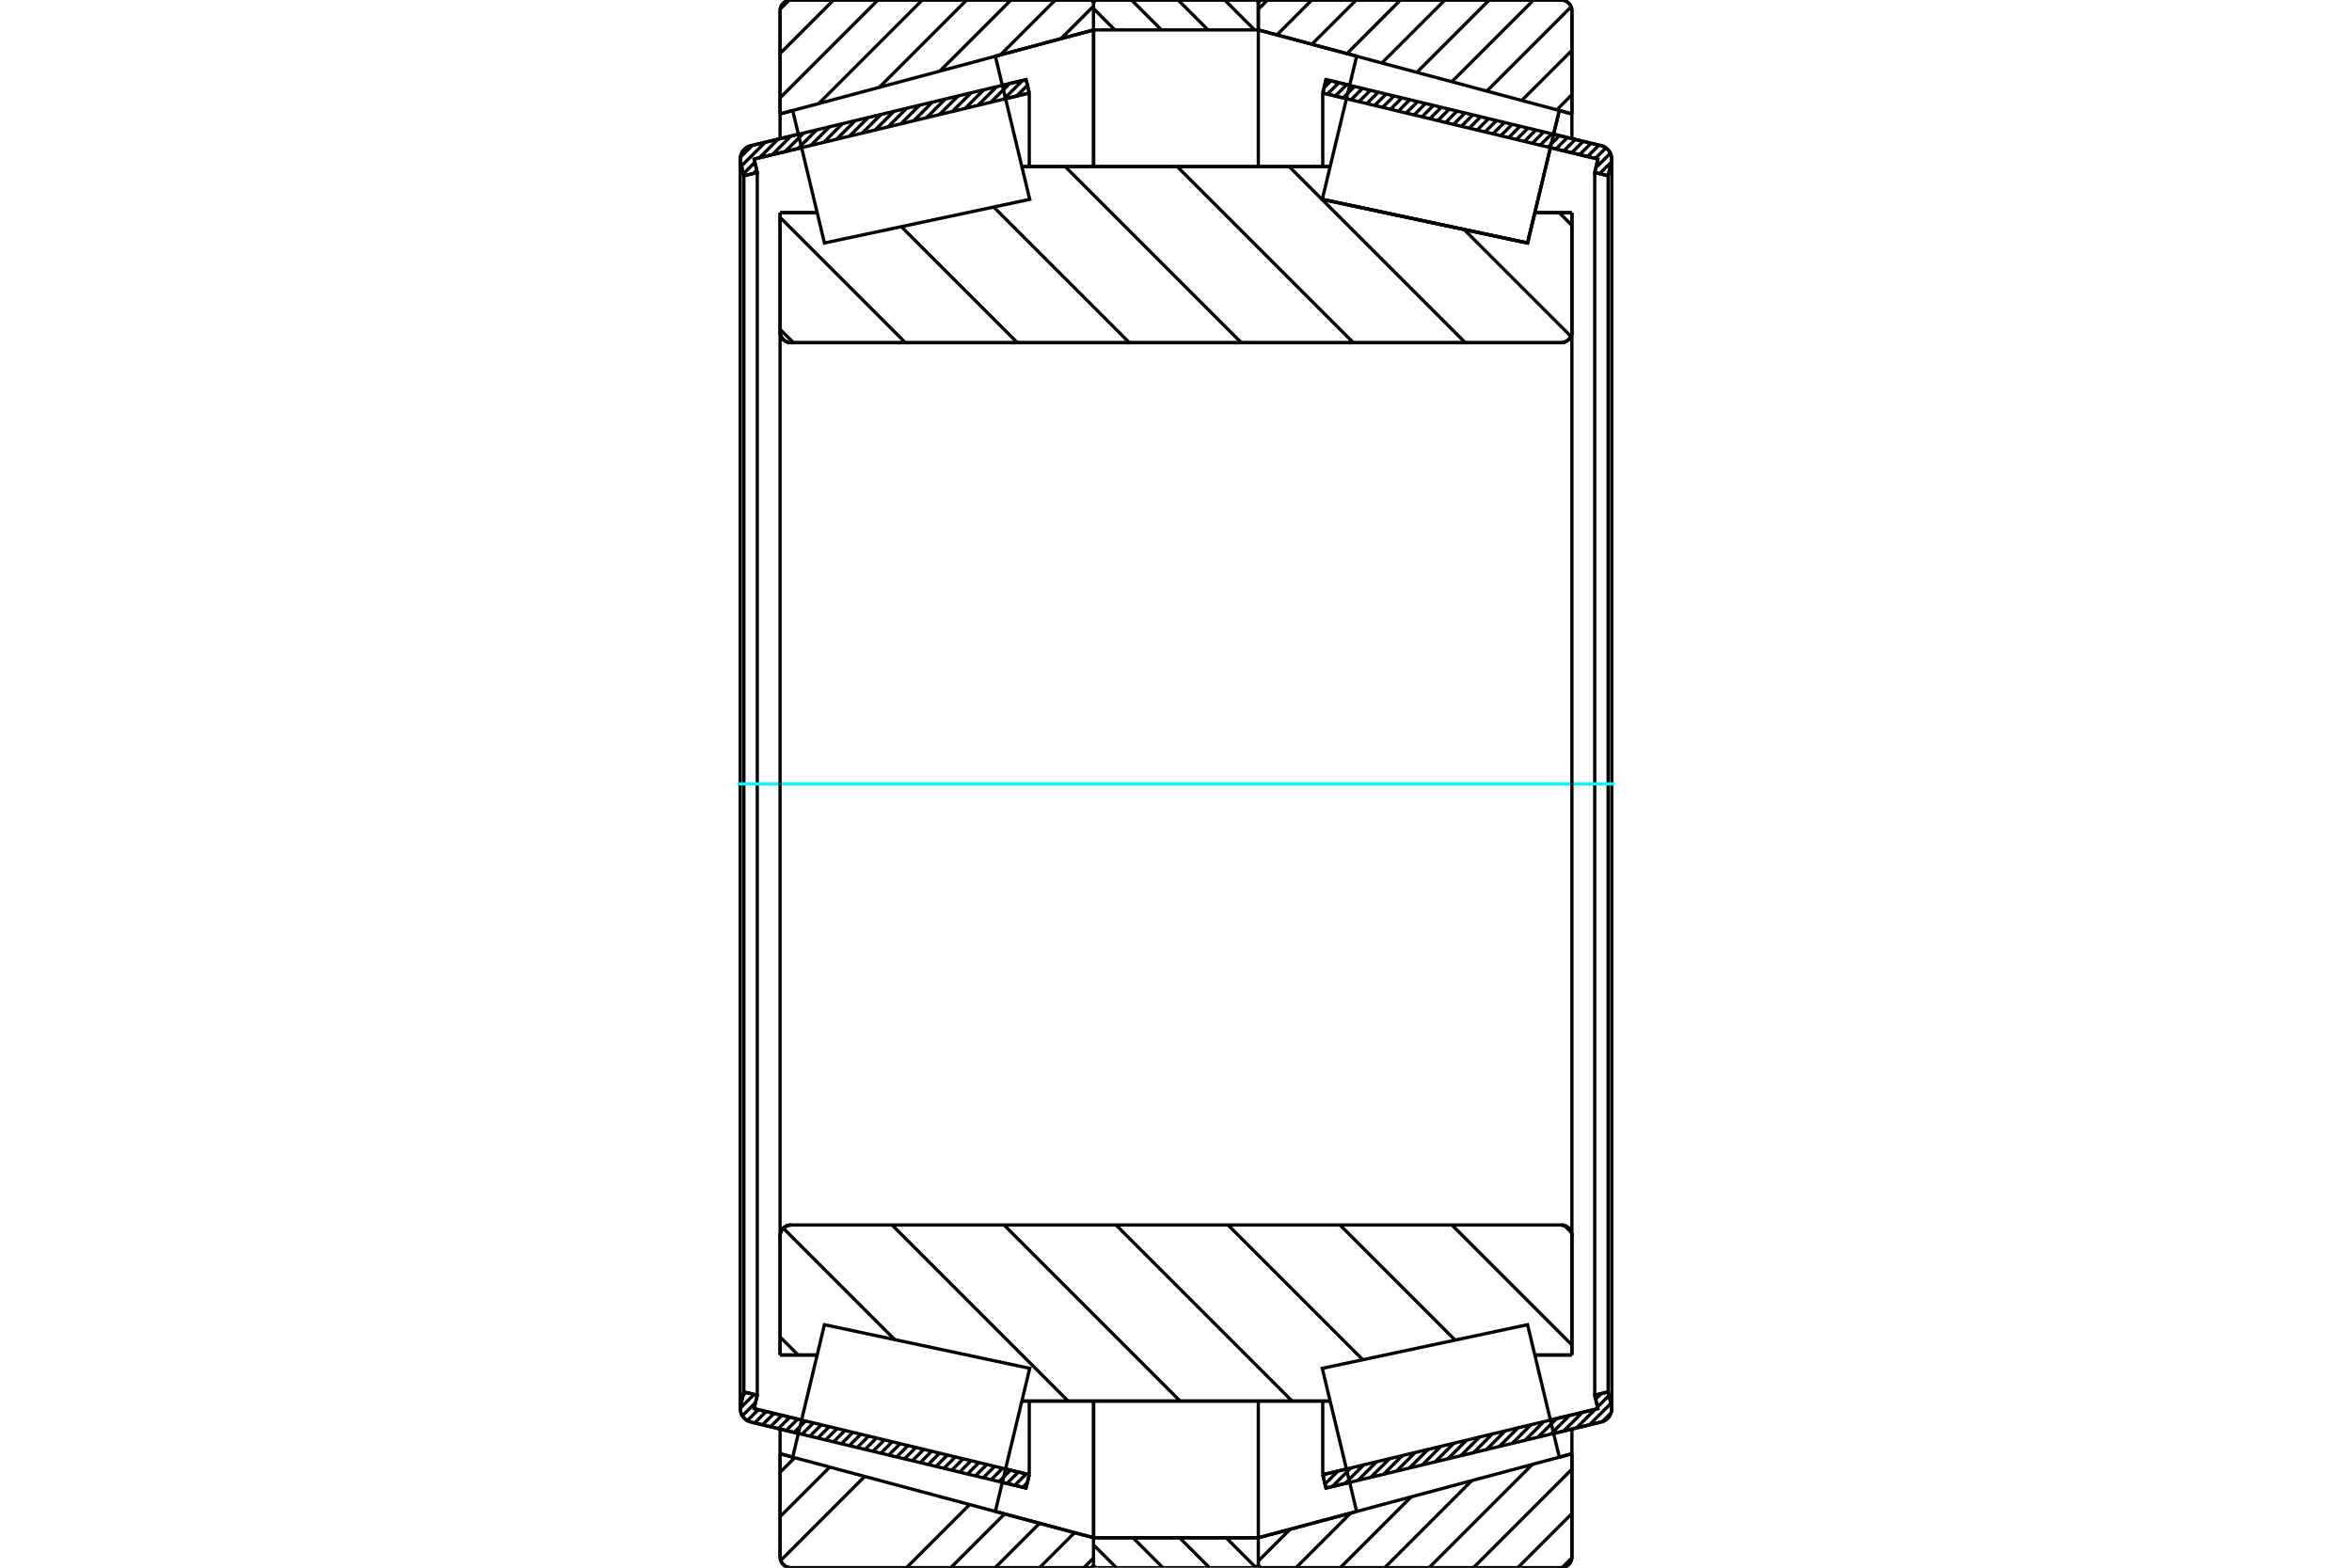 <?xml version="1.0" standalone="no"?>
<!DOCTYPE svg PUBLIC "-//W3C//DTD SVG 1.1//EN"
	"http://www.w3.org/Graphics/SVG/1.1/DTD/svg11.dtd">
<svg xmlns="http://www.w3.org/2000/svg" height="100%" width="100%" viewBox="0 0 36000 24000">
	<rect x="-1800" y="-1200" width="39600" height="26400" style="fill:#FFF"/>
	<g style="fill:none; fill-rule:evenodd" transform="matrix(1 0 0 1 0 0)">
		<g style="fill:none; stroke:#000; stroke-width:50; shape-rendering:geometricPrecision">
			<line x1="12220" y1="21945" x2="11493" y2="21770"/>
			<line x1="15705" y1="22781" x2="15342" y2="22694"/>
			<line x1="15754" y1="22576" x2="15705" y2="22781"/>
			<line x1="15391" y1="22489" x2="15754" y2="22576"/>
			<line x1="11542" y1="21565" x2="12269" y2="21739"/>
			<line x1="11591" y1="21359" x2="11542" y2="21565"/>
			<line x1="11386" y1="21309" x2="11591" y2="21359"/>
			<line x1="11336" y1="21515" x2="11386" y2="21309"/>
			<polyline points="11336,21515 11332,21540 11330,21565 11333,21596 11340,21626 11351,21656 11367,21683 11386,21707 11409,21729 11435,21747 11463,21761 11493,21770"/>
			<line x1="15342" y1="1306" x2="15705" y2="1219"/>
			<line x1="11493" y1="2230" x2="12220" y2="2055"/>
			<polyline points="11493,2230 11463,2239 11435,2253 11409,2271 11386,2293 11367,2317 11351,2344 11340,2374 11333,2404 11330,2435 11332,2460 11336,2485"/>
			<line x1="11386" y1="2691" x2="11336" y2="2485"/>
			<line x1="11591" y1="2641" x2="11386" y2="2691"/>
			<line x1="11542" y1="2435" x2="11591" y2="2641"/>
			<line x1="12269" y1="2261" x2="11542" y2="2435"/>
			<line x1="15754" y1="1424" x2="15391" y2="1511"/>
			<line x1="15705" y1="1219" x2="15754" y2="1424"/>
			<line x1="11386" y1="2691" x2="11386" y2="21309"/>
			<line x1="11591" y1="2641" x2="11591" y2="21359"/>
			<line x1="15754" y1="21449" x2="15754" y2="22576"/>
			<line x1="15754" y1="1424" x2="15754" y2="2551"/>
			<line x1="11330" y1="2435" x2="11330" y2="21565"/>
			<line x1="20658" y1="22694" x2="20295" y2="22781"/>
			<line x1="24507" y1="21770" x2="23780" y2="21945"/>
			<polyline points="24507,21770 24537,21761 24565,21747 24591,21729 24614,21707 24633,21683 24649,21656 24660,21626 24667,21596 24670,21565 24668,21540 24664,21515"/>
			<line x1="24614" y1="21309" x2="24664" y2="21515"/>
			<line x1="24409" y1="21359" x2="24614" y2="21309"/>
			<line x1="24458" y1="21565" x2="24409" y2="21359"/>
			<line x1="23731" y1="21739" x2="24458" y2="21565"/>
			<line x1="20246" y1="22576" x2="20609" y2="22489"/>
			<line x1="20295" y1="22781" x2="20246" y2="22576"/>
			<line x1="23780" y1="2055" x2="24507" y2="2230"/>
			<line x1="20295" y1="1219" x2="20658" y2="1306"/>
			<line x1="20246" y1="1424" x2="20295" y2="1219"/>
			<line x1="20609" y1="1511" x2="20246" y2="1424"/>
			<line x1="24458" y1="2435" x2="23731" y2="2261"/>
			<line x1="24409" y1="2641" x2="24458" y2="2435"/>
			<line x1="24614" y1="2691" x2="24409" y2="2641"/>
			<line x1="24664" y1="2485" x2="24614" y2="2691"/>
			<polyline points="24664,2485 24668,2460 24670,2435 24667,2404 24660,2374 24649,2344 24633,2317 24614,2293 24591,2271 24565,2253 24537,2239 24507,2230"/>
			<line x1="24409" y1="21359" x2="24409" y2="2641"/>
			<line x1="20246" y1="2551" x2="20246" y2="1424"/>
			<line x1="20246" y1="22576" x2="20246" y2="21449"/>
			<line x1="24614" y1="21309" x2="24614" y2="2691"/>
			<line x1="24670" y1="21565" x2="24670" y2="2435"/>
			<line x1="16737" y1="23542" x2="19260" y2="23542"/>
			<line x1="16737" y1="23542" x2="16737" y2="23542"/>
			<line x1="16793" y1="0" x2="19205" y2="0"/>
			<polyline points="16793,0 16784,1 16776,3 16768,6 16761,10 16755,15 16749,21 16744,28 16741,36 16739,44 16737,52"/>
			<line x1="19260" y1="21449" x2="19260" y2="23542"/>
			<line x1="19260" y1="458" x2="19260" y2="2551"/>
			<line x1="16737" y1="21449" x2="16737" y2="23542"/>
			<line x1="16737" y1="458" x2="16737" y2="2551"/>
			<polyline points="11940,5080 11942,5106 11948,5131 11958,5155 11972,5177 11989,5197 12009,5214 12031,5228 12055,5238 12080,5244 12106,5246"/>
			<line x1="23894" y1="5246" x2="12106" y2="5246"/>
			<polyline points="23894,5246 23920,5244 23945,5238 23969,5228 23991,5214 24011,5197 24028,5177 24042,5155 24052,5131 24058,5106 24060,5080"/>
			<line x1="24060" y1="3256" x2="24060" y2="5080"/>
			<line x1="23492" y1="3256" x2="24060" y2="3256"/>
			<line x1="23381" y1="3720" x2="23492" y2="3256"/>
			<line x1="20239" y1="3052" x2="23381" y2="3720"/>
			<line x1="20239" y1="3052" x2="20239" y2="3052"/>
			<line x1="15641" y1="2551" x2="20359" y2="2551"/>
			<line x1="11940" y1="3256" x2="12508" y2="3256"/>
			<line x1="11940" y1="5080" x2="11940" y2="3256"/>
			<polyline points="12106,18754 12080,18756 12055,18762 12031,18772 12009,18786 11989,18803 11972,18823 11958,18845 11948,18869 11942,18894 11940,18920"/>
			<line x1="11940" y1="20744" x2="11940" y2="18920"/>
			<line x1="12508" y1="20744" x2="11940" y2="20744"/>
			<line x1="20359" y1="21449" x2="15641" y2="21449"/>
			<line x1="24060" y1="20744" x2="23492" y2="20744"/>
			<line x1="24060" y1="18920" x2="24060" y2="20744"/>
			<polyline points="24060,18920 24058,18894 24052,18869 24042,18845 24028,18823 24011,18803 23991,18786 23969,18772 23945,18762 23920,18756 23894,18754"/>
			<line x1="15641" y1="3078" x2="15641" y2="3077"/>
			<line x1="15641" y1="20923" x2="15641" y2="20922"/>
			<line x1="20359" y1="20922" x2="20359" y2="20923"/>
			<line x1="20359" y1="3077" x2="20359" y2="3078"/>
			<polyline points="11940,5080 11942,5106 11948,5131 11958,5155 11972,5177 11989,5197 12009,5214 12031,5228 12055,5238 12080,5244 12106,5246"/>
			<polyline points="12106,18754 12080,18756 12055,18762 12031,18772 12009,18786 11989,18803 11972,18823 11958,18845 11948,18869 11942,18894 11940,18920"/>
			<polyline points="23894,5246 23920,5244 23945,5238 23969,5228 23991,5214 24011,5197 24028,5177 24042,5155 24052,5131 24058,5106 24060,5080"/>
			<polyline points="24060,18920 24058,18894 24052,18869 24042,18845 24028,18823 24011,18803 23991,18786 23969,18772 23945,18762 23920,18756 23894,18754"/>
			<polyline points="16685,24000 16693,23999 16701,23998 16709,23994 16716,23990 16722,23985 16728,23979 16733,23972 16736,23965 16739,23957"/>
			<line x1="16740" y1="23542" x2="16740" y2="23542"/>
			<line x1="15235" y1="23139" x2="16740" y2="23542"/>
			<line x1="11940" y1="22256" x2="12133" y2="22308"/>
			<line x1="11940" y1="23834" x2="11940" y2="22256"/>
			<polyline points="11940,23834 11942,23860 11948,23885 11958,23909 11972,23931 11989,23951 12009,23968 12031,23982 12055,23992 12081,23998 12107,24000"/>
			<line x1="16685" y1="24000" x2="12107" y2="24000"/>
			<polyline points="16739,43 16736,35 16733,28 16728,21 16722,15 16716,10 16709,6 16701,2 16693,1 16685,0"/>
			<line x1="12107" y1="0" x2="16685" y2="0"/>
			<polyline points="12107,0 12081,2 12055,8 12031,18 12009,32 11989,49 11972,69 11958,91 11948,115 11942,140 11940,166"/>
			<line x1="11940" y1="1744" x2="11940" y2="166"/>
			<line x1="12133" y1="1692" x2="11940" y2="1744"/>
			<line x1="16740" y1="458" x2="15235" y2="861"/>
			<line x1="16740" y1="21449" x2="16740" y2="23542"/>
			<line x1="16740" y1="458" x2="16740" y2="2551"/>
			<line x1="11940" y1="21877" x2="11940" y2="22256"/>
			<line x1="11940" y1="1744" x2="11940" y2="2123"/>
			<polyline points="24060,166 24058,140 24052,115 24042,91 24028,69 24011,49 23991,32 23969,18 23945,8 23919,2 23893,0"/>
			<line x1="19315" y1="0" x2="23893" y2="0"/>
			<polyline points="19315,0 19307,1 19298,3 19290,6 19283,11 19276,16 19271,23 19266,30 19263,38 19261,47 19260,55 19260,55"/>
			<line x1="20765" y1="861" x2="19260" y2="458"/>
			<line x1="24060" y1="1744" x2="23867" y2="1692"/>
			<line x1="24060" y1="166" x2="24060" y2="1744"/>
			<polyline points="23893,24000 23919,23998 23945,23992 23969,23982 23991,23968 24011,23951 24028,23931 24042,23909 24052,23885 24058,23860 24060,23834"/>
			<line x1="24060" y1="22256" x2="24060" y2="23834"/>
			<line x1="23867" y1="22308" x2="24060" y2="22256"/>
			<line x1="19260" y1="23542" x2="20765" y2="23139"/>
			<line x1="19260" y1="23542" x2="19260" y2="23542"/>
			<polyline points="19260,23945 19261,23953 19263,23962 19266,23970 19271,23977 19276,23984 19283,23989 19290,23994 19298,23997 19307,23999 19315,24000"/>
			<line x1="23893" y1="24000" x2="19315" y2="24000"/>
			<line x1="24060" y1="2123" x2="24060" y2="1744"/>
			<line x1="24060" y1="22256" x2="24060" y2="21877"/>
		</g>
		<g style="fill:none; stroke:#0FF; stroke-width:50; shape-rendering:geometricPrecision">
			<line x1="11286" y1="12000" x2="24714" y2="12000"/>
		</g>
		<g style="fill:none; stroke:#000; stroke-width:50; shape-rendering:geometricPrecision">
			<line x1="23866" y1="3256" x2="24060" y2="3450"/>
			<line x1="22409" y1="3513" x2="24045" y2="5149"/>
			<line x1="19733" y1="2551" x2="22428" y2="5246"/>
			<line x1="18019" y1="2551" x2="20714" y2="5246"/>
			<line x1="16305" y1="2551" x2="19000" y2="5246"/>
			<line x1="15209" y1="3169" x2="17286" y2="5246"/>
			<line x1="13796" y1="3470" x2="15572" y2="5246"/>
			<line x1="11940" y1="3328" x2="13858" y2="5246"/>
			<line x1="11940" y1="5042" x2="12144" y2="5246"/>
			<line x1="23947" y1="18763" x2="24051" y2="18867"/>
			<line x1="22224" y1="18754" x2="24060" y2="20590"/>
			<line x1="20510" y1="18754" x2="22272" y2="20516"/>
			<line x1="18796" y1="18754" x2="20858" y2="20816"/>
			<line x1="17082" y1="18754" x2="19777" y2="21449"/>
			<line x1="15368" y1="18754" x2="18063" y2="21449"/>
			<line x1="13654" y1="18754" x2="16349" y2="21449"/>
			<line x1="11989" y1="18803" x2="13695" y2="20509"/>
			<line x1="11940" y1="20468" x2="12216" y2="20744"/>
			<polyline points="11940,12000 11940,3256 11940,5080 11942,5106 11948,5131 11958,5155 11972,5177 11989,5197 12009,5214 12031,5228 12055,5238 12080,5244 12106,5246 23894,5246 23920,5244 23945,5238 23969,5228 23991,5214 24011,5197 24028,5177 24042,5155 24052,5131 24058,5106 24060,5080 24060,3256"/>
			<line x1="24060" y1="5080" x2="24060" y2="12000"/>
			<line x1="24060" y1="3256" x2="23492" y2="3256"/>
			<line x1="20359" y1="2551" x2="15641" y2="2551"/>
			<line x1="12508" y1="3256" x2="11940" y2="3256"/>
			<line x1="11940" y1="20744" x2="12508" y2="20744"/>
			<line x1="15641" y1="21449" x2="20359" y2="21449"/>
			<line x1="23492" y1="20744" x2="24060" y2="20744"/>
			<line x1="24060" y1="12000" x2="24060" y2="18920"/>
			<polyline points="24060,20744 24060,18920 24058,18894 24052,18869 24042,18845 24028,18823 24011,18803 23991,18786 23969,18772 23945,18762 23920,18756 23894,18754 12106,18754 12080,18756 12055,18762 12031,18772 12009,18786 11989,18803 11972,18823 11958,18845 11948,18869 11942,18894 11940,18920 11940,20744 11940,12000"/>
			<line x1="24059" y1="23851" x2="23910" y2="23999"/>
			<line x1="24060" y1="23171" x2="23231" y2="24000"/>
			<line x1="24060" y1="22492" x2="22552" y2="24000"/>
			<line x1="23455" y1="22418" x2="21873" y2="24000"/>
			<line x1="22527" y1="22667" x2="21194" y2="24000"/>
			<line x1="21600" y1="22915" x2="20515" y2="24000"/>
			<line x1="20673" y1="23164" x2="19837" y2="24000"/>
			<line x1="19746" y1="23412" x2="19260" y2="23898"/>
			<line x1="24060" y1="1450" x2="23828" y2="1682"/>
			<line x1="24060" y1="771" x2="23292" y2="1538"/>
			<line x1="24048" y1="104" x2="22757" y2="1395"/>
			<line x1="23473" y1="0" x2="22222" y2="1251"/>
			<line x1="22794" y1="0" x2="21686" y2="1108"/>
			<line x1="22115" y1="0" x2="21151" y2="964"/>
			<line x1="21436" y1="0" x2="20616" y2="821"/>
			<line x1="20758" y1="0" x2="20080" y2="677"/>
			<line x1="20079" y1="0" x2="19545" y2="534"/>
			<line x1="19400" y1="0" x2="19260" y2="140"/>
			<polyline points="24060,1744 24060,166 24058,140 24052,115 24042,91 24028,69 24011,49 23991,32 23969,18 23945,8 23919,2 23893,0 19315,0 19307,1 19298,3 19290,6 19283,11 19276,16 19271,23 19266,30 19263,38 19261,47 19260,55 19260,458"/>
			<line x1="23867" y1="1692" x2="24060" y2="1744"/>
			<line x1="19260" y1="458" x2="20765" y2="861"/>
			<line x1="20765" y1="23139" x2="19260" y2="23542"/>
			<line x1="24060" y1="22256" x2="23867" y2="22308"/>
			<line x1="19260" y1="23542" x2="19260" y2="23542"/>
			<polyline points="19260,23945 19261,23953 19263,23962 19266,23970 19271,23977 19276,23984 19283,23989 19290,23994 19298,23997 19307,23999 19315,24000 23893,24000 23919,23998 23945,23992 23969,23982 23991,23968 24011,23951 24028,23931 24042,23909 24052,23885 24058,23860 24060,23834 24060,22256"/>
			<line x1="16737" y1="23852" x2="16590" y2="24000"/>
			<line x1="16447" y1="23464" x2="15911" y2="24000"/>
			<line x1="15912" y1="23320" x2="15232" y2="24000"/>
			<line x1="15376" y1="23177" x2="14553" y2="24000"/>
			<line x1="14841" y1="23034" x2="13875" y2="24000"/>
			<line x1="14306" y1="22890" x2="14306" y2="22890"/>
			<line x1="13770" y1="22747" x2="13770" y2="22747"/>
			<line x1="13235" y1="22603" x2="11950" y2="23889"/>
			<line x1="12700" y1="22460" x2="11940" y2="23219"/>
			<line x1="12164" y1="22316" x2="11940" y2="22540"/>
			<line x1="16737" y1="95" x2="16241" y2="591"/>
			<line x1="16153" y1="0" x2="15313" y2="840"/>
			<line x1="15474" y1="0" x2="14386" y2="1088"/>
			<line x1="14796" y1="0" x2="13459" y2="1337"/>
			<line x1="14117" y1="0" x2="12532" y2="1585"/>
			<line x1="13438" y1="0" x2="11940" y2="1498"/>
			<line x1="12759" y1="0" x2="11940" y2="819"/>
			<line x1="12078" y1="3" x2="11943" y2="138"/>
			<line x1="11940" y1="1744" x2="11940" y2="166"/>
			<polyline points="12107,0 12081,2 12055,8 12031,18 12009,32 11989,49 11972,69 11958,91 11948,115 11942,140 11940,166"/>
			<line x1="12107" y1="0" x2="16685" y2="0"/>
			<polyline points="16739,43 16736,35 16733,28 16728,21 16722,15 16716,10 16709,6 16701,2 16693,1 16685,0"/>
			<line x1="16740" y1="458" x2="15235" y2="861"/>
			<line x1="12133" y1="1692" x2="11940" y2="1744"/>
			<line x1="11940" y1="22256" x2="12133" y2="22308"/>
			<polyline points="15235,23139 16740,23542 16740,23542"/>
			<polyline points="16685,24000 16693,23999 16701,23998 16709,23994 16716,23990 16722,23985 16728,23979 16733,23972 16736,23965 16739,23957"/>
			<line x1="16685" y1="24000" x2="12107" y2="24000"/>
			<polyline points="11940,23834 11942,23860 11948,23885 11958,23909 11972,23931 11989,23951 12009,23968 12031,23982 12055,23992 12081,23998 12107,24000"/>
			<line x1="11940" y1="23834" x2="11940" y2="22256"/>
			<polyline points="23624,2706 23381,3720 20239,3052 20239,3052"/>
			<polyline points="23867,1692 23867,1692 23624,2706"/>
			<polyline points="23624,21294 23867,22308 20765,23139 20502,22044 20239,20948 23381,20280 23624,21294"/>
			<polyline points="23624,2706 23381,3720 20239,3052 20502,1956 20765,861 23867,1692 23624,2706"/>
			<polyline points="12376,21294 12619,20280 15761,20948 15498,22044 15235,23139 12133,22308 12376,21294"/>
			<polyline points="12376,2706 12133,1692 15235,861 15498,1956 15761,3052 12619,3720 12376,2706"/>
			<line x1="18745" y1="0" x2="19203" y2="458"/>
			<line x1="18032" y1="0" x2="18490" y2="458"/>
			<line x1="17319" y1="0" x2="17777" y2="458"/>
			<line x1="16737" y1="131" x2="17064" y2="458"/>
			<line x1="18767" y1="23542" x2="19222" y2="23997"/>
			<line x1="18055" y1="23542" x2="18512" y2="24000"/>
			<line x1="17342" y1="23542" x2="17799" y2="24000"/>
			<line x1="16737" y1="23651" x2="17087" y2="24000"/>
			<line x1="16737" y1="458" x2="16737" y2="55"/>
			<polyline points="16793,0 16784,1 16776,3 16768,6 16760,11 16754,16 16748,23 16743,30 16740,38 16738,47 16737,55"/>
			<line x1="16793" y1="0" x2="19205" y2="0"/>
			<polyline points="19260,55 19259,47 19257,38 19254,30 19249,23 19244,16 19237,11 19230,6 19222,3 19213,1 19205,0"/>
			<polyline points="19260,55 19260,458 16737,458"/>
			<polyline points="16737,23542 19260,23542 19260,23945"/>
			<polyline points="19205,24000 19213,23999 19222,23997 19230,23994 19237,23989 19244,23984 19249,23977 19254,23970 19257,23962 19259,23953 19260,23945"/>
			<line x1="19205" y1="24000" x2="16793" y2="24000"/>
			<polyline points="16737,23945 16738,23953 16740,23962 16743,23970 16748,23977 16754,23984 16760,23989 16768,23994 16776,23997 16784,23999 16793,24000"/>
			<line x1="16737" y1="23945" x2="16737" y2="23542"/>
			<line x1="24658" y1="21632" x2="24526" y2="21765"/>
			<line x1="24656" y1="21485" x2="24328" y2="21813"/>
			<line x1="24627" y1="21364" x2="24452" y2="21540"/>
			<line x1="24417" y1="21574" x2="24131" y2="21861"/>
			<line x1="24507" y1="21335" x2="24423" y2="21419"/>
			<line x1="24220" y1="21622" x2="23934" y2="21908"/>
			<line x1="24023" y1="21669" x2="23737" y2="21955"/>
			<line x1="23827" y1="21716" x2="23540" y2="22002"/>
			<line x1="23630" y1="21763" x2="23344" y2="22050"/>
			<line x1="23433" y1="21811" x2="23147" y2="22097"/>
			<line x1="23236" y1="21858" x2="22950" y2="22144"/>
			<line x1="23039" y1="21905" x2="22753" y2="22191"/>
			<line x1="22842" y1="21952" x2="22556" y2="22239"/>
			<line x1="22646" y1="22000" x2="22359" y2="22286"/>
			<line x1="22449" y1="22047" x2="22162" y2="22333"/>
			<line x1="22252" y1="22094" x2="21966" y2="22381"/>
			<line x1="22055" y1="22141" x2="21769" y2="22428"/>
			<line x1="21858" y1="22189" x2="21572" y2="22475"/>
			<line x1="21661" y1="22236" x2="21375" y2="22522"/>
			<line x1="21464" y1="22283" x2="21178" y2="22570"/>
			<line x1="21268" y1="22331" x2="20981" y2="22617"/>
			<line x1="21071" y1="22378" x2="20785" y2="22664"/>
			<line x1="20874" y1="22425" x2="20588" y2="22711"/>
			<line x1="20677" y1="22472" x2="20391" y2="22759"/>
			<line x1="20480" y1="22520" x2="20281" y2="22719"/>
			<line x1="20283" y1="22567" x2="20252" y2="22599"/>
			<line x1="24618" y1="2675" x2="24605" y2="2688"/>
			<line x1="24665" y1="2479" x2="24484" y2="2659"/>
			<line x1="24649" y1="2345" x2="24426" y2="2568"/>
			<line x1="24581" y1="2263" x2="24418" y2="2426"/>
			<line x1="24473" y1="2222" x2="24298" y2="2397"/>
			<line x1="24353" y1="2193" x2="24177" y2="2368"/>
			<line x1="24232" y1="2164" x2="24057" y2="2339"/>
			<line x1="24111" y1="2135" x2="23936" y2="2310"/>
			<line x1="23991" y1="2106" x2="23815" y2="2281"/>
			<line x1="23870" y1="2077" x2="23695" y2="2252"/>
			<line x1="23750" y1="2048" x2="23574" y2="2223"/>
			<line x1="23629" y1="2019" x2="23453" y2="2194"/>
			<line x1="23508" y1="1990" x2="23333" y2="2165"/>
			<line x1="23388" y1="1961" x2="23212" y2="2136"/>
			<line x1="23267" y1="1932" x2="23092" y2="2107"/>
			<line x1="23146" y1="1903" x2="22971" y2="2078"/>
			<line x1="23026" y1="1874" x2="22850" y2="2049"/>
			<line x1="22905" y1="1845" x2="22730" y2="2020"/>
			<line x1="22784" y1="1816" x2="22609" y2="1992"/>
			<line x1="22664" y1="1787" x2="22488" y2="1963"/>
			<line x1="22543" y1="1758" x2="22368" y2="1934"/>
			<line x1="22423" y1="1729" x2="22247" y2="1905"/>
			<line x1="22302" y1="1700" x2="22127" y2="1876"/>
			<line x1="22181" y1="1671" x2="22006" y2="1847"/>
			<line x1="22061" y1="1642" x2="21885" y2="1818"/>
			<line x1="21940" y1="1613" x2="21765" y2="1789"/>
			<line x1="21819" y1="1584" x2="21644" y2="1760"/>
			<line x1="21699" y1="1555" x2="21523" y2="1731"/>
			<line x1="21578" y1="1526" x2="21403" y2="1702"/>
			<line x1="21458" y1="1498" x2="21282" y2="1673"/>
			<line x1="21337" y1="1469" x2="21162" y2="1644"/>
			<line x1="21216" y1="1440" x2="21041" y2="1615"/>
			<line x1="21096" y1="1411" x2="20920" y2="1586"/>
			<line x1="20975" y1="1382" x2="20800" y2="1557"/>
			<line x1="20854" y1="1353" x2="20679" y2="1528"/>
			<line x1="20734" y1="1324" x2="20558" y2="1499"/>
			<line x1="20613" y1="1295" x2="20438" y2="1470"/>
			<line x1="20493" y1="1266" x2="20317" y2="1441"/>
			<line x1="20372" y1="1237" x2="20266" y2="1343"/>
			<polyline points="20246,1424 20295,1219 24507,2230"/>
			<polyline points="24664,2485 24669,2452 24669,2419 24664,2386 24653,2354 24638,2325 24619,2298 24595,2275 24569,2255 24539,2240 24507,2230"/>
			<polyline points="24664,2485 24614,2691 24409,2641 24458,2435 20246,1424"/>
			<polyline points="20246,22576 24458,21565 24409,21359 24614,21309 24664,21515"/>
			<polyline points="24507,21770 24539,21760 24569,21745 24595,21725 24619,21702 24638,21675 24653,21646 24664,21614 24669,21581 24669,21548 24664,21515"/>
			<polyline points="24507,21770 20295,22781 20246,22576"/>
			<line x1="15725" y1="22698" x2="15653" y2="22769"/>
			<line x1="15708" y1="22565" x2="15532" y2="22740"/>
			<line x1="15587" y1="22536" x2="15412" y2="22711"/>
			<line x1="15467" y1="22507" x2="15291" y2="22682"/>
			<line x1="15346" y1="22478" x2="15171" y2="22653"/>
			<line x1="15225" y1="22449" x2="15050" y2="22624"/>
			<line x1="15105" y1="22420" x2="14929" y2="22595"/>
			<line x1="14984" y1="22391" x2="14809" y2="22566"/>
			<line x1="14863" y1="22362" x2="14688" y2="22537"/>
			<line x1="14743" y1="22333" x2="14567" y2="22508"/>
			<line x1="14622" y1="22304" x2="14447" y2="22480"/>
			<line x1="14502" y1="22275" x2="14326" y2="22451"/>
			<line x1="14381" y1="22246" x2="14206" y2="22422"/>
			<line x1="14260" y1="22217" x2="14085" y2="22393"/>
			<line x1="14140" y1="22188" x2="13964" y2="22364"/>
			<line x1="14019" y1="22159" x2="13844" y2="22335"/>
			<line x1="13898" y1="22130" x2="13723" y2="22306"/>
			<line x1="13778" y1="22101" x2="13602" y2="22277"/>
			<line x1="13657" y1="22072" x2="13482" y2="22248"/>
			<line x1="13537" y1="22043" x2="13361" y2="22219"/>
			<line x1="13416" y1="22014" x2="13241" y2="22190"/>
			<line x1="13295" y1="21986" x2="13120" y2="22161"/>
			<line x1="13175" y1="21957" x2="12999" y2="22132"/>
			<line x1="13054" y1="21928" x2="12879" y2="22103"/>
			<line x1="12933" y1="21899" x2="12758" y2="22074"/>
			<line x1="12813" y1="21870" x2="12637" y2="22045"/>
			<line x1="12692" y1="21841" x2="12517" y2="22016"/>
			<line x1="12572" y1="21812" x2="12396" y2="21987"/>
			<line x1="12451" y1="21783" x2="12275" y2="21958"/>
			<line x1="12330" y1="21754" x2="12155" y2="21929"/>
			<line x1="12210" y1="21725" x2="12034" y2="21900"/>
			<line x1="12089" y1="21696" x2="11914" y2="21871"/>
			<line x1="11968" y1="21667" x2="11793" y2="21842"/>
			<line x1="11848" y1="21638" x2="11672" y2="21813"/>
			<line x1="11727" y1="21609" x2="11552" y2="21784"/>
			<line x1="11607" y1="21580" x2="11438" y2="21749"/>
			<line x1="11564" y1="21473" x2="11362" y2="21675"/>
			<line x1="11541" y1="21347" x2="11331" y2="21557"/>
			<line x1="11420" y1="21318" x2="11372" y2="21366"/>
			<line x1="15725" y1="1306" x2="15561" y2="1471"/>
			<line x1="15650" y1="1232" x2="15364" y2="1518"/>
			<line x1="15453" y1="1279" x2="15167" y2="1565"/>
			<line x1="15256" y1="1326" x2="14970" y2="1612"/>
			<line x1="15059" y1="1373" x2="14773" y2="1660"/>
			<line x1="14863" y1="1421" x2="14576" y2="1707"/>
			<line x1="14666" y1="1468" x2="14379" y2="1754"/>
			<line x1="14469" y1="1515" x2="14183" y2="1801"/>
			<line x1="14272" y1="1562" x2="13986" y2="1849"/>
			<line x1="14075" y1="1610" x2="13789" y2="1896"/>
			<line x1="13878" y1="1657" x2="13592" y2="1943"/>
			<line x1="13682" y1="1704" x2="13395" y2="1990"/>
			<line x1="13485" y1="1751" x2="13198" y2="2038"/>
			<line x1="13288" y1="1799" x2="13002" y2="2085"/>
			<line x1="13091" y1="1846" x2="12805" y2="2132"/>
			<line x1="12894" y1="1893" x2="12608" y2="2180"/>
			<line x1="12697" y1="1940" x2="12411" y2="2227"/>
			<line x1="12500" y1="1988" x2="12214" y2="2274"/>
			<line x1="12304" y1="2035" x2="12017" y2="2321"/>
			<line x1="12107" y1="2082" x2="11820" y2="2369"/>
			<line x1="11583" y1="2606" x2="11534" y2="2655"/>
			<line x1="11910" y1="2130" x2="11624" y2="2416"/>
			<line x1="11554" y1="2485" x2="11379" y2="2661"/>
			<line x1="11713" y1="2177" x2="11350" y2="2540"/>
			<line x1="11516" y1="2224" x2="11332" y2="2408"/>
			<polyline points="15754,1424 15705,1219 11493,2230 11461,2240 11431,2255 11405,2275 11381,2298 11362,2325 11347,2354 11336,2386 11331,2419 11331,2452 11336,2485 11386,2691 11591,2641 11542,2435 15754,1424"/>
			<polyline points="15754,22576 11542,21565 11591,21359 11386,21309 11336,21515 11331,21548 11331,21581 11336,21614 11347,21646 11362,21675 11381,21702 11405,21725 11431,21745 11461,21760 11493,21770 15705,22781 15754,22576"/>
		</g>
	</g>
</svg>
